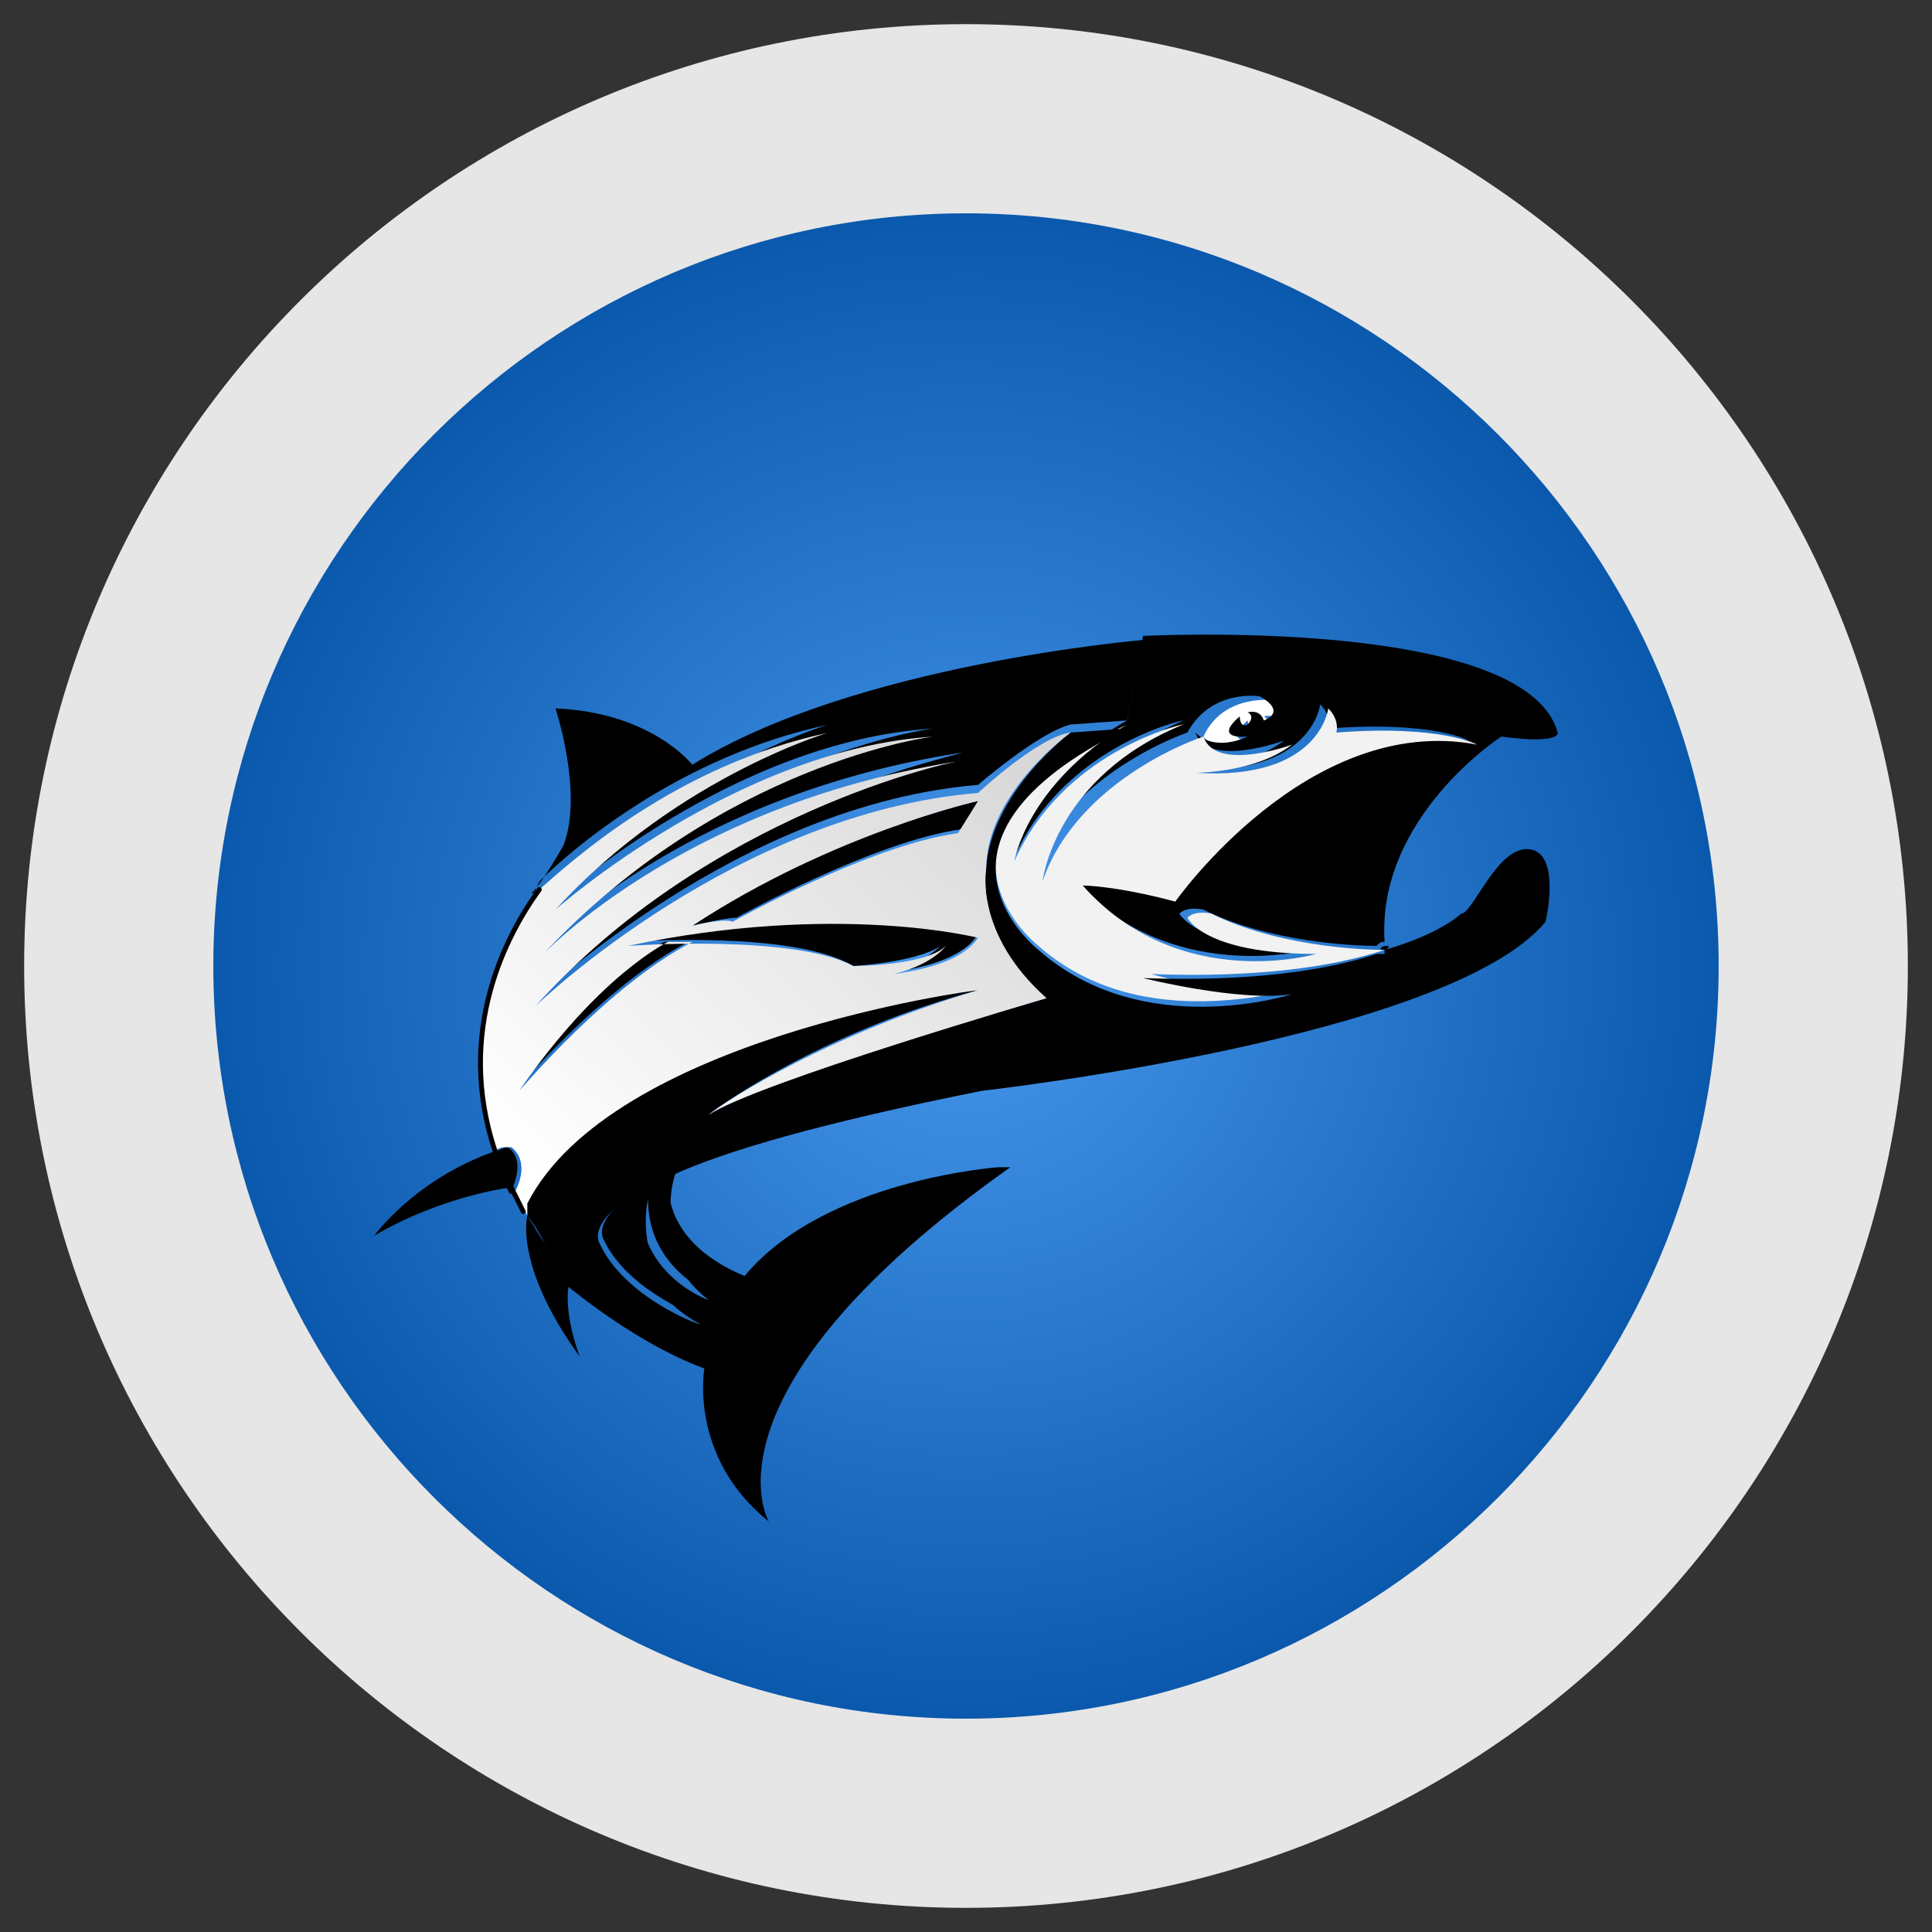 <?xml version="1.0" encoding="utf-8"?>
<!-- Generator: Adobe Illustrator 14.0.0, SVG Export Plug-In . SVG Version: 6.00 Build 43363)  -->
<!DOCTYPE svg PUBLIC "-//W3C//DTD SVG 1.1//EN" "http://www.w3.org/Graphics/SVG/1.1/DTD/svg11.dtd">
<svg version="1.1" xmlns="http://www.w3.org/2000/svg" xmlns:xlink="http://www.w3.org/1999/xlink" x="0px" y="0px" width="48px"
	 height="48px" viewBox="0 0 48 48" style="enable-background:new 0 0 48 48;" xml:space="preserve">
<rect x="0" y="0" width="48" height="48" fill="#333333" stroke="none"/>
<style type="text/css">
<![CDATA[
	.st0{fill:url(#SVGID_1_);stroke:#000000;stroke-width:3.456000e-02;}
	.st1{fill:#E6E6E6;}
	.st2{fill:#F2F2F2;}
	.st3{fill:url(#SVGID_2_);}
	.st4{fill:url(#SVGID_3_);}
	.st5{fill:#FFFFFF;}
	.st6{fill:none;stroke:#000000;stroke-width:0.121;stroke-linecap:round;stroke-linejoin:round;}
	.st7{fill:none;stroke:#000000;stroke-width:0.104;}
]]>
</style>
<g id="anal-fin">
</g>
<g id="lower_body">
</g>
<g id="head_x2B_gills">
</g>
<g id="back">
</g>
<g id="fin">
	<path class="st7" d="M24,24"/>
	<path class="st7" d="M24,24"/>
</g>
<g id="Layer_8">
	<radialGradient id="SVGID_1_" cx="24" cy="24" r="21.98" gradientUnits="userSpaceOnUse">
		<stop  offset="0" style="stop-color:#4798ED"/>
		<stop  offset="1" style="stop-color:#004EA2"/>
	</radialGradient>
	<circle class="st0" cx="24" cy="24" r="22"/>
	<path class="st1" d="M24,0.6C11.1,0.6,0.6,11.1,0.6,24S11.1,47.4,24,47.4S47.4,36.9,47.4,24S36.9,0.6,24,0.6z M24,42.7
		C13.7,42.7,5.3,34.3,5.3,24C5.3,13.7,13.7,5.3,24,5.3S42.7,13.7,42.7,24C42.7,34.3,34.3,42.7,24,42.7z"/>
</g>
<g id="Layer_7">
	<g id="XMLID_1_">
		<g>
			<path d="M34.5,23.5C34.5,23.5,34.5,23.5,34.5,23.5c0,0.1-0.1,0.1-0.2,0.1C34.3,23.5,34.4,23.5,34.5,23.5z"/>
			<path class="st2" d="M29.8,18.3L29.8,18.3L29.8,18.3z"/>
			<path class="st5" d="M31.2,18.4c-1,0.4-1.3-0.1-1.3-0.1v0c0,0,0,0,0,0l0,0c0.5-1.1,1.8-0.9,1.8-0.9c0.6,0.3,0.1,0.6,0.1,0.6
				c-0.1-0.3-0.4-0.2-0.4-0.2c0.2,0.1,0,0.3,0,0.3C31,18.2,31,17.9,31,17.9C30.3,18.5,31.2,18.4,31.2,18.4z"/>
			<path d="M29.4,17.9c-0.1,0-3,0.7-4.2,3.4c0,0,0.3-2,2.8-3.4l0.4-2.1c0,0,9.5-0.5,10.3,2.4c0,0,0.1,0.3-1.4,0.1c0,0-3.1,2-2.9,5.1
				c-0.1,0-0.1,0-0.2,0.1c-0.6,0-2.7-0.1-4.3-0.9c0,0-0.4-0.1-0.6,0.1c0,0,0.5,0.9,3.2,0.9c0,0-3.4,0.9-5.8-1.7c0,0,0.8,0,2.3,0.4
				c0,0,3.3-4.7,7.5-3.9c0,0-0.9-0.5-3.5-0.3c0,0,0.1-0.3-0.2-0.6c0,0-0.2,1.8-3.3,1.6c0,0,1.5,0,2.4-0.7c0,0-1.9,0.7-2.2-0.2
				c0,0,0.4,0.5,1.3,0.1c0,0-0.9,0.1-0.2-0.5c0,0,0,0.3,0.2,0.2c0,0,0.2-0.2,0-0.3c0,0,0.3-0.1,0.4,0.2c0,0,0.6-0.2-0.1-0.6
				c0,0-1.2-0.2-1.8,0.9c0,0,0,0,0,0c0,0-3,1-4,3.6C25.8,21.9,26.2,19.3,29.4,17.9z"/>
			<path class="st2" d="M25.8,23.5c0,0-3.5-2.7,2.2-5.5c-2.5,1.5-2.8,3.4-2.8,3.4c0,0,0,0,0,0c0,0,0,0,0,0c1.2-2.7,4.1-3.4,4.2-3.4
				c-3.2,1.3-3.5,3.9-3.5,3.9c0.9-2.6,4-3.6,4-3.6c0,0,0,0,0,0l0,0c0,0,0,0,0,0v0c0.3,0.9,2.2,0.2,2.2,0.2c-0.9,0.7-2.4,0.7-2.4,0.7
				c3.1,0.2,3.3-1.6,3.3-1.6c0.3,0.3,0.2,0.6,0.2,0.6c2.6-0.2,3.5,0.3,3.5,0.3c-4.2-0.8-7.5,3.9-7.5,3.9c-1.5-0.4-2.3-0.4-2.3-0.4
				c2.4,2.7,5.8,1.7,5.8,1.7c-2.8,0-3.2-0.9-3.2-0.9c0.2-0.2,0.6-0.1,0.6-0.1c1.6,0.8,3.7,0.9,4.3,0.9c-1.2,0.4-3.1,0.7-5.8,0.6
				c0,0,2.4,0.7,3.7,0.4C32.1,24.5,28.4,25.8,25.8,23.5z"/>
			<path class="st2" d="M25.2,21.4C25.2,21.4,25.2,21.4,25.2,21.4C25.2,21.4,25.2,21.4,25.2,21.4z"/>
			<path d="M24,18.9C24,18.9,24,18.9,24,18.9C24,18.9,24,18.9,24,18.9z"/>
			<path d="M23.2,18.3C23.3,18.3,23.3,18.3,23.2,18.3C23.3,18.3,23.3,18.3,23.2,18.3z"/>
			<path d="M17.2,23c3.5-2.3,7.1-3.1,7.1-3.1l-0.4,0.7c-2.2,0.3-5.6,2.2-5.6,2.2C18,22.8,17.2,23,17.2,23z"/>
			<path d="M17.5,27.6C17.5,27.6,17.5,27.6,17.5,27.6C17.5,27.6,17.5,27.6,17.5,27.6z"/>
			<path d="M15.6,23.4c5.2-1.1,8.7-0.2,8.7-0.2c-0.5,0.9-2.6,1-2.6,1c1.4-0.2,1.7-0.8,1.8-0.8C23,23.9,21.2,24,21.2,24
				C19.7,23.1,15.6,23.4,15.6,23.4z"/>
			<path d="M15,30.8c0,0-0.5-0.7,1.8-1.7v0h0c0,0-0.7,1.7,1,3.1c0,0-1.7-0.6-1.7-2.4c0,0-0.5,2,1.5,3C17.5,32.8,15.6,32.1,15,30.8z"
				/>
			<path d="M17.1,23.4c-2.1,1.1-4.2,3.6-4.3,3.7c2-2.8,3.7-3.7,3.7-3.7L17.1,23.4z"/>
			<path d="M13.1,30.2c0.3,0.5,0.6,1,1.1,1.5c-0.3,0.7,0.2,2,0.2,2C13.1,31.9,13,30.7,13.1,30.2z"/>
			<path d="M13.2,22.2C13.5,21.9,14,21,14,21c0.5-1.3-0.2-3.4-0.2-3.4c2.4,0.1,3.4,1.4,3.4,1.4c4-2.5,11.2-3.1,11.2-3.1L28,17.9
				l-1.4,0.1c-0.8,0.2-2.3,1.5-2.3,1.5c-6,0.5-10.9,5.3-11,5.3c4.3-4.8,10.4-6,10.6-6.1c0,0,0,0,0,0c0,0,0,0,0,0
				c-6.6,1-10.1,4.5-10.4,4.8c4.4-4.7,9.6-5.4,9.7-5.4c0,0,0,0,0,0c0,0,0,0,0,0c-5,0.3-9.4,4.3-9.4,4.3c3.1-3.4,7.1-4.5,6.8-4.4
				c-3.8,0.8-6.5,3.2-7.2,3.9C13.3,22.1,13.3,22.2,13.2,22.2z"/>
			<path d="M13.2,22.3C13.2,22.3,13.2,22.3,13.2,22.3C13.2,22.3,13.2,22.3,13.2,22.3z"/>
			<path d="M17.6,27.6C17.5,27.6,17.5,27.6,17.6,27.6C17.5,27.6,17.5,27.6,17.6,27.6z M13.1,30.2c0-0.2,0-0.3,0-0.3
				c2-4.1,11-5.3,11.2-5.3c-3.7,1-6.2,2.7-6.7,3.1c1.2-0.8,8.4-2.9,8.4-2.9c-1.8-1.6-1.5-3.2-1.5-3.2c0.1-1.9,2.1-3.4,2.1-3.4
				l1.4-0.1c-5.7,2.8-2.2,5.5-2.2,5.5c2.6,2.3,6.3,1.1,6.3,1.1c-1.3,0.2-3.7-0.4-3.7-0.4c2.7,0.1,4.6-0.2,5.8-0.6c0.1,0,0.2,0,0.2,0
				c0,0,0,0,0-0.1c1.4-0.4,1.9-0.9,1.9-0.9c0.3,0,0.9-1.7,1.7-1.6c0.8,0.1,0.4,1.8,0.4,1.8c-2.4,2.9-14,4.2-14,4.2
				c-4,0.8-6.4,1.5-7.7,2.1c-2.3,1-1.8,1.7-1.8,1.7c0.6,1.3,2.4,2,2.5,2c-1.9-1-1.5-3-1.5-3c0,1.8,1.7,2.4,1.7,2.4
				c-1.7-1.4-1-3.1-1-3.1c-0.1,1.6,1.4,2.3,1.9,2.5c2-2.4,6.3-2.7,6.3-2.7c0.3,0,0.3,0,0.3,0c-7.9,5.6-6,8.8-6,8.8
				c-2-1.6-1.6-3.8-1.6-3.8c-1.9-0.7-3.7-2.3-3.7-2.3C13.7,31.1,13.4,30.6,13.1,30.2z"/>
			<linearGradient id="SVGID_2_" gradientUnits="userSpaceOnUse" x1="12.869" y1="27.068" x2="12.87" y2="27.067">
				<stop  offset="0" style="stop-color:#FFFFFF"/>
				<stop  offset="1" style="stop-color:#CCCCCC"/>
			</linearGradient>
			<path class="st3" d="M12.9,27.1C12.9,27.1,12.9,27.1,12.9,27.1C12.9,27.1,12.9,27.1,12.9,27.1z"/>
			<path d="M12.3,28.6c0.1,0,0.2-0.1,0.3-0.1c0,0,0.5,0.2,0.1,1.1C12.6,29.2,12.4,28.9,12.3,28.6z"/>
			<linearGradient id="SVGID_3_" gradientUnits="userSpaceOnUse" x1="13.774" y1="29.831" x2="27.797" y2="14.537">
				<stop  offset="0" style="stop-color:#FFFFFF"/>
				<stop  offset="1" style="stop-color:#CCCCCC"/>
			</linearGradient>
			<path class="st4" d="M24.3,19.9c0,0-3.6,0.8-7.1,3.1c0,0,0.8-0.2,1-0.1c0,0,3.4-1.9,5.6-2.2L24.3,19.9z M24.3,23.3
				c0,0-3.5-0.9-8.7,0.2c0,0,4.1-0.3,5.6,0.5c0,0,1.8,0,2.3-0.5c0,0-0.4,0.6-1.8,0.8C21.7,24.2,23.7,24.2,24.3,23.3z M12.9,27.1
				C12.9,27.1,12.9,27.1,12.9,27.1C12.9,27.1,12.9,27.1,12.9,27.1z M16.6,23.4c0,0-1.7,0.8-3.7,3.7c0.1-0.1,2.2-2.6,4.3-3.7
				L16.6,23.4z M12.3,28.6c-1-3,0.3-5.4,1.1-6.5c0.8-0.7,3.4-3.1,7.2-3.9c0.3-0.1-3.7,1-6.8,4.4c0,0,4.5-4,9.4-4.3
				c-0.1,0-5.3,0.7-9.7,5.4c0.3-0.3,3.8-3.8,10.4-4.8c-0.2,0-6.3,1.3-10.6,6.1c0.1-0.1,5-4.8,11-5.3c0,0,1.5-1.4,2.3-1.5
				c0,0-2.1,1.5-2.1,3.4c0,0-0.3,1.6,1.5,3.2c0,0-7.2,2.1-8.4,2.9c0.5-0.4,3-2,6.7-3.1c-0.1,0-9.1,1.2-11.2,5.3c0,0,0,0.1,0,0.3
				c-0.1-0.2-0.2-0.4-0.3-0.6v0c0.4-0.8-0.1-1.1-0.1-1.1C12.5,28.5,12.4,28.5,12.3,28.6z"/>
			<path d="M12.7,29.5C12.7,29.6,12.7,29.6,12.7,29.5c0,0-1.7,0.2-3.4,1.2c0,0,1-1.4,3-2.1C12.4,28.9,12.6,29.2,12.7,29.5L12.7,29.5
				z"/>
		</g>
		<g>
			<path class="st6" d="M12.7,29.5c0.1,0.2,0.2,0.4,0.3,0.6"/>
			<path class="st6" d="M13.4,22.1c-0.8,1.1-2.1,3.5-1.1,6.5c0.1,0.3,0.2,0.6,0.4,1"/>
		</g>
	</g>
</g>
</svg>
